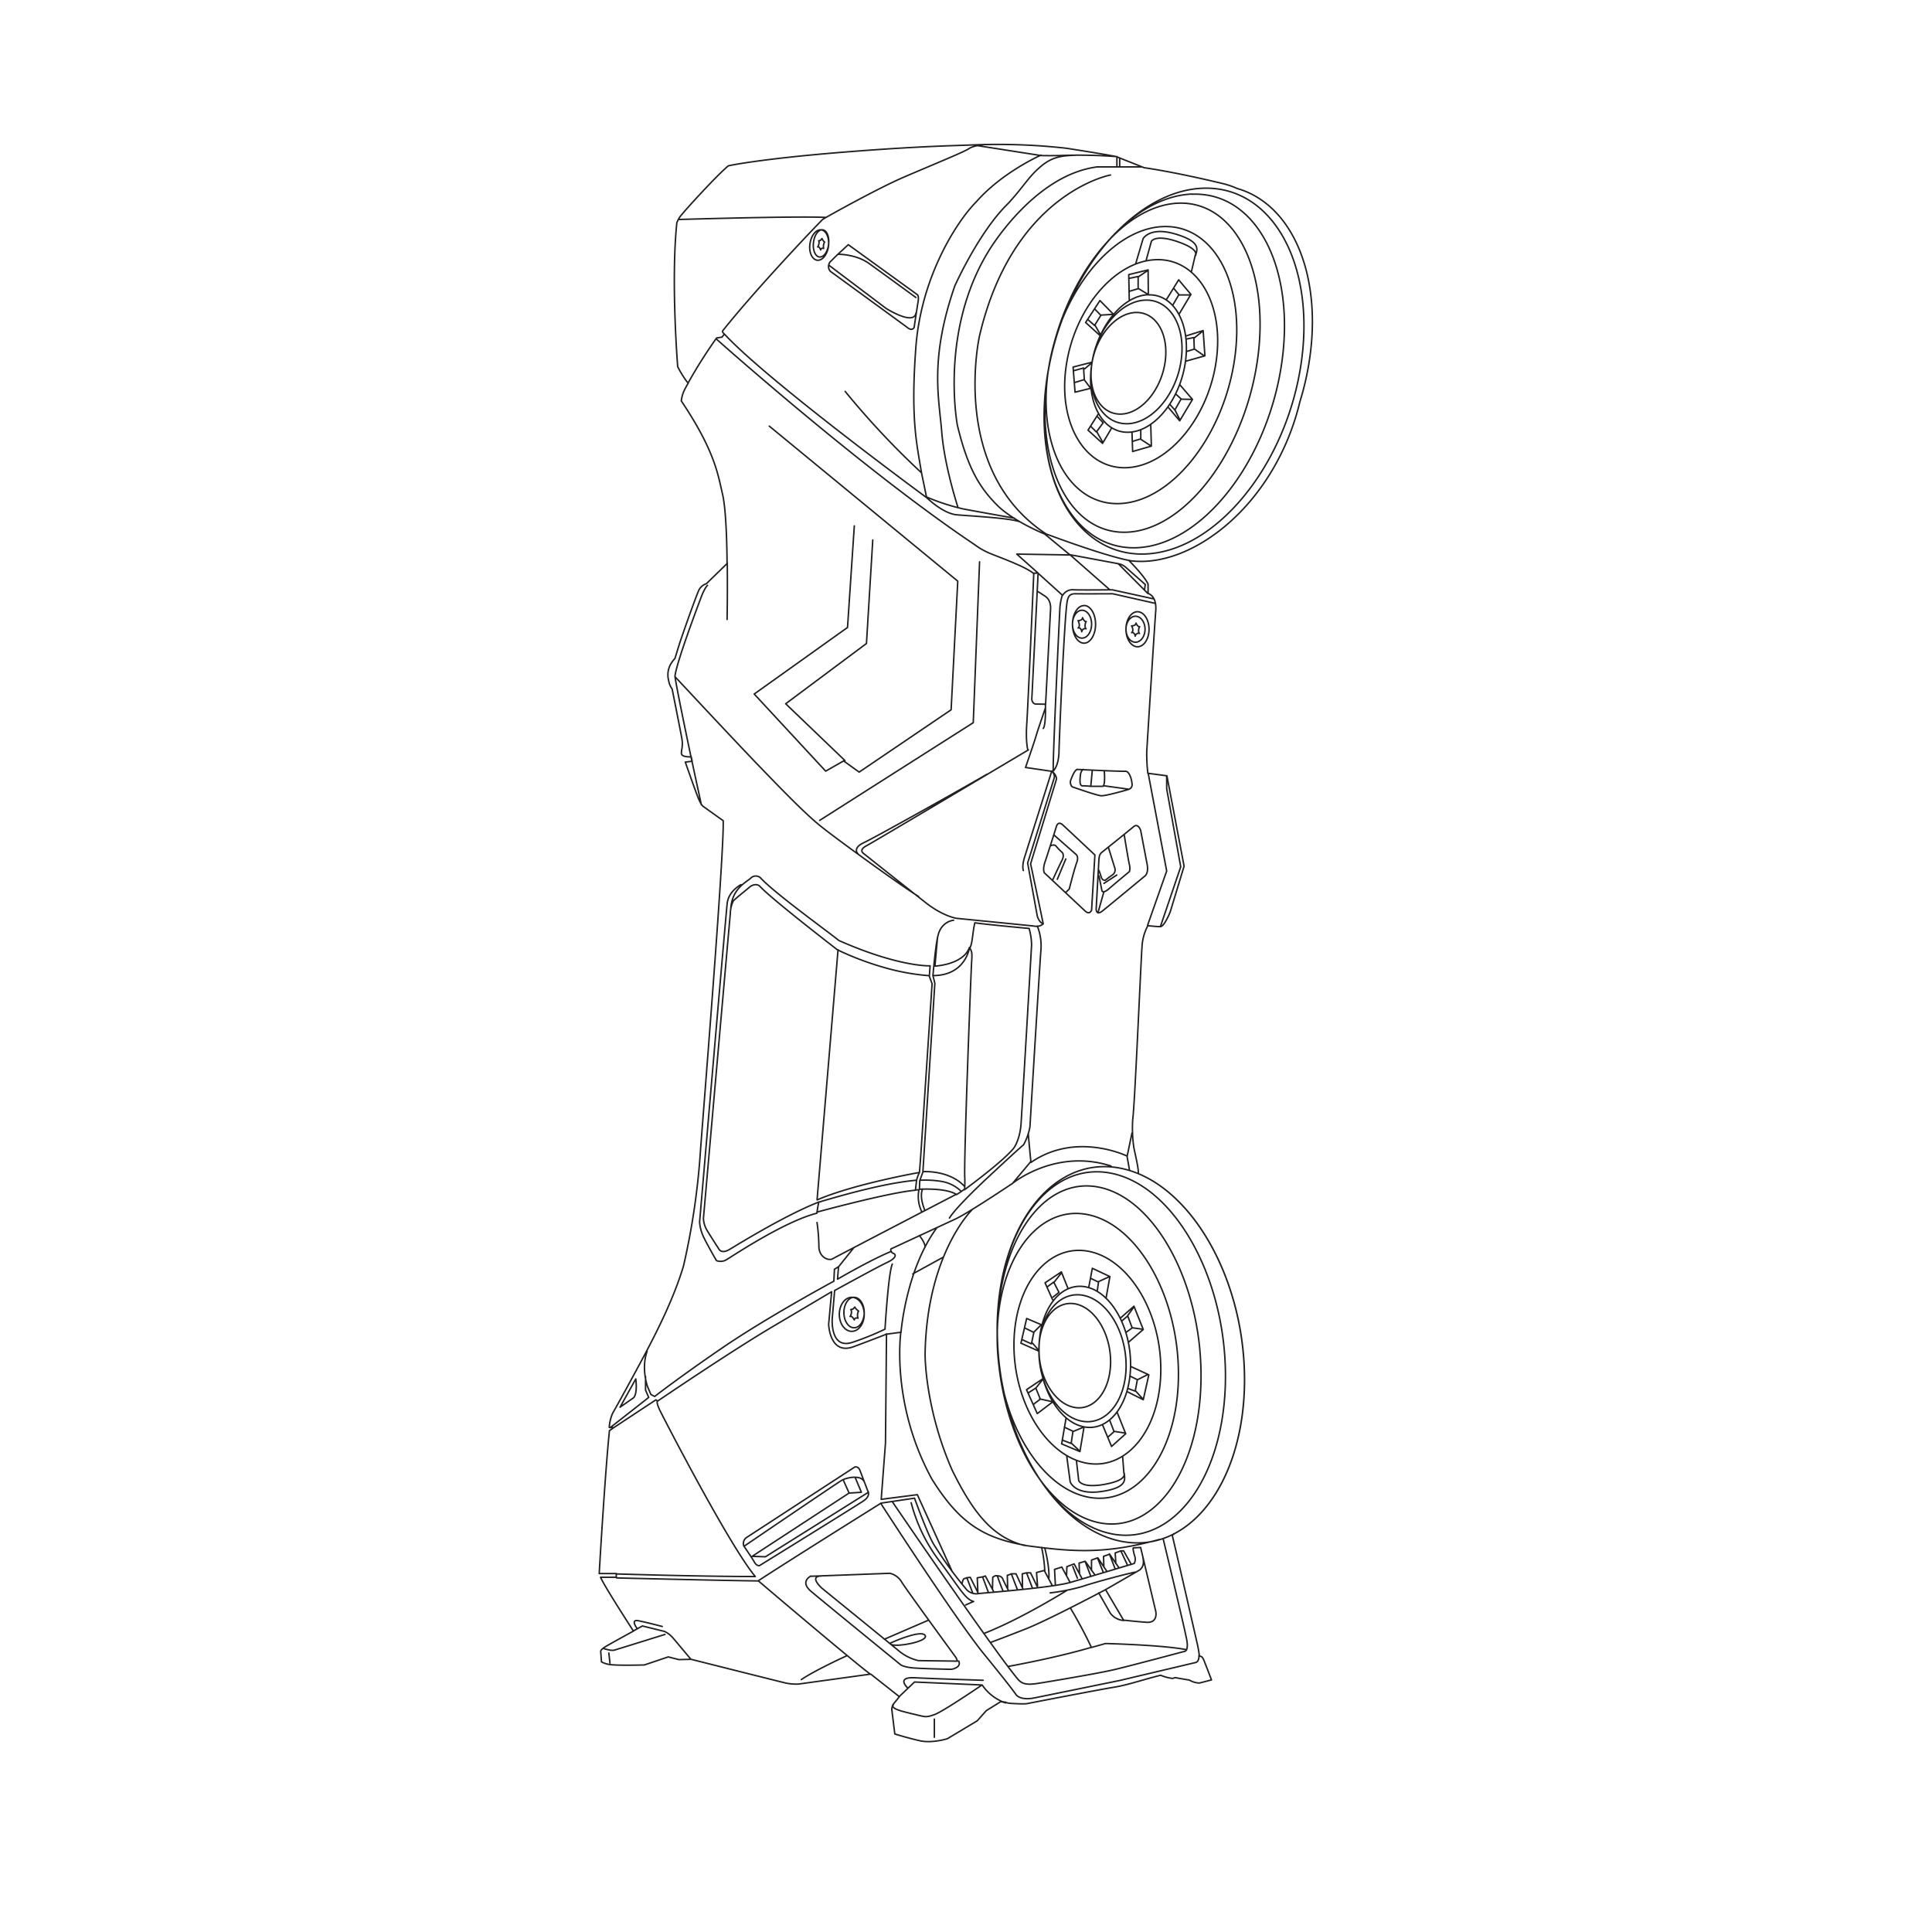 <svg xmlns="http://www.w3.org/2000/svg" viewBox="0 0 645.83 645.83"><defs><style>.cls-1,.cls-2{fill:none;}.cls-2{stroke:#231f20;stroke-linecap:round;stroke-linejoin:round;stroke-width:0.5px;}</style></defs><title>Zasób 1</title><g id="Warstwa_2" data-name="Warstwa 2"><g id="Warstwa_1-2" data-name="Warstwa 1"><g id="Warstwa_1-2-2" data-name="Warstwa 1-2"><rect class="cls-1" width="645.83" height="645.83"/></g><path class="cls-2" d="M321.61,529.44s.17-1.57.75-1.74a6.67,6.67,0,0,1,.88-.21l1.91,5M280.05,85s6-.15,10.54,3.13,15.57,11.31,15.57,11.31m23.18-51.15s-3.88.3-5.46,1.41-13.3,5.86-21.93,9.6S277.22,72,275.06,73.3c-2.66,2.59-22.7,23.71-33.48,37.29,0,0-.28.35.56,1.1l-.79,1-1.81.3a162.08,162.08,0,0,0-9.5,15M374.86,515.24c22.81,4.44,41.25-19.9,41.15-54.32s-18.72-66-41.53-70.42-41.25,19.89-41.15,54.32,18.72,66,41.53,70.42Zm-7.28-6.19c18.81,3.66,34-18.51,33.9-49.47S386,400.5,367.24,396.83s-34,18.51-33.9,49.47,15.44,59.08,34.24,62.75Zm-3.8-8.58c16.72,3.26,30.23-15.26,30.15-41.33S380.21,409.26,363.49,406s-30.23,15.27-30.15,41.34,13.72,49.88,30.44,53.13Zm-.75-11.4c13.53,2.63,24.72-11.08,25-30.61s-10.54-37.52-24.08-40.16-24.72,11.08-25,30.61,10.54,37.52,24.08,40.16Zm-.71-12.1c8.45,1.64,15.44-7.5,15.61-20.41s-6.57-24.73-15-26.38-15.44,7.5-15.6,20.41,6.56,24.73,15,26.38Zm-.72-1.91c8,1.57,14.69-6.58,14.83-18.19s-6.26-22.29-14.31-23.86-14.69,6.58-14.83,18.19,6.26,22.29,14.31,23.86Zm-2.54-4.61c6.61,1.29,12.07-5.41,12.19-14.95s-5.15-18.33-11.76-19.62-12.08,5.41-12.2,14.95,5.15,18.33,11.77,19.62Zm12.59,42.3c21.05,4.09,38.05-19.59,38-52.87s-17.27-63.61-38.32-67.71-38,19.59-37.94,52.86,17.27,63.62,38.31,67.72ZM357,430.68l-2.21-5.51-5.45,3.65,2.51,5.63m12.1-4.13,1.2-6.35,5.87,2.76L369.72,434m4.91,6.53,4.43-3.89,3.11,7.78-4.85,4.19m.61,8.15,6.1,2.81-1.86,8.33-5.39-2.7m-3.35,6.89,2.87,7.18-4.73,4.25-3.05-7.3m-6.17.9L361,485.23l-6.11-2.57,1.49-8.69m-4.49-5.33-5.15,3.9-3.59-8,5.45-3.65m-1.44-9.28L341.28,449l1.91-8.26,5.09,2.16m-5.75,1,3.06,1.5-.81,3.83-3.14-1.43m8.5-17.67,2.09-1.55L354,432l-2,1.61m12.76-6.22,2.45,1.2-.42,2.93m8.27,10,1.91-1.62,1.5,4-2,1.44M377.74,460l2.46,1.2-.72,3.83-2.46-.9m-6.1,10.54,1.49,3.89-2,1.8m-14.61-3.29,2.87,1.37-.6,4.08-3-1.14m-9.52-12,2.21-1.67L346.25,464l-2.52,1.62M358,482.3l2.88,2.69m-2-6.53,3.29-1.37m10.18,1.37,3.89.6m4-17.84,3.47-1.74m-4.13,5.45,2.39,2.64m-3.47-23.72,3.47.48m-5.09-4.43,2.16-3m-11.92-8.44,3.84-1.74m-18.75,2.09,2.64-3.35m-9.16,19.76,2.33-2.33M345.17,449l2,2.34m.36,16.29,4.37.95m-5.74-4.43,2.27-2.87m11.41,27.1.75,6.55s.86,2.68,8.7,1.25,6.41-3.66,6.41-3.66l-.42-5.5m-18.68-.18,1.14,8.5s1.5,4.55,10.54,3.23,7.63-4.31,7.53-6.11M402.12,62.92c23.36-.85,38,25.86,32.67,59.6s-28.61,61.82-52,62.67-38-25.86-32.68-59.6,28.62-61.82,52-62.67Zm-8.18,5c19.26-.7,31,23.37,26.21,53.73s-24.32,55.56-43.57,56.26-31-23.38-26.21-53.73,24.32-55.56,43.57-56.26Zm-5.08,7.82c17.12-.62,27.74,19.62,23.71,45.18s-21.21,46.8-38.33,47.42-27.74-19.62-23.71-45.17,21.21-46.81,38.33-47.43Zm-2.48,11.07c13.86-.5,22.9,14.67,20.18,33.85s-16.17,35.18-30,35.68-22.9-14.66-20.18-33.85,16.17-35.18,30-35.68Zm-2.54,11.76c8.65-.32,14.22,9.73,12.42,22.41S386,144.18,377.32,144.49s-14.22-9.73-12.42-22.42,10.28-23.24,18.94-23.55Zm-1,1.76c8.24-.3,13.61,8.71,12,20.11s-9.62,20.91-17.85,21.2-13.61-8.71-12-20.11,9.61-20.9,17.84-21.2Zm-3.22,4.13c6.77-.25,11.19,7.16,9.86,16.53s-7.91,17.19-14.68,17.43-11.18-7.16-9.86-16.53,7.91-17.19,14.68-17.43Zm18.94-39.54c21.55-.79,34.86,25.06,29.71,57.67s-26.82,59.73-48.37,60.51S345,158,350.18,125.38,377,65.65,398.55,64.87Zm-27,78.22-3,5.07-4.86-4.42L367,138.6m11.4,5.92.22,6.4,6.26-1.79-.21-7.31m5.87-5.65,3.81,4.5,4.28-7.15-4.19-4.86m1.84-7.89,6.5-1.82-.59-8.45-5.76,1.81M394.15,105l3.94-6.6L394,93.54l-4.14,6.7m-6-1.83-.07-8.19-6.47,1.58.18,8.75m-5.28,4.53-4.53-4.61-4.79,7.32,4.87,4.42M365,121.09l-6.29,1.61.66,8.4,5.38-1.33m-5.56-1.88,3.27-1-.23-3.88-3.34.92m5.77,18.63,1.85,1.85,2.25-3.08-1.78-1.9m11.74,8.07,2.62-.79,0-3m9.73-8.53,1.66,1.88,2.1-3.7L393,131.68m3.6-14.17,2.62-.8-.13-3.87-2.58.51M392,102.07l2.08-3.58-1.69-2.07m-15,1,3.07-.91,0-4.08-3.15.65M366.05,103.4l1.95,2-2.11,3.4-2.26-2M380.4,92.63l3.26-2.2m-3,6.09,3.06,1.86m10.34.21,4,0m1.28,18.11,3.19,2.24m-3.28-6,2.78-2.22m-7.05,22.72,3.52.07m-5.73,3.56,1.68,3.33m-13.13,6.44,3.55,2.3m-18.32-4.94,2.11,3.69m-6.11-20.79,2,2.65m-1.93-6.49,2.38-2m2.83-15.92,4.49-.27m-6.39,3.46,1.83,3.17M383.14,87l1.74-6.31s1.26-2.5,8.84.12,5.82,4.57,5.82,4.57l-1.25,5.33M379.68,88l2.42-8.17s2.18-4.23,11-1.55,6.94,5.4,6.56,7.15M344,310.36s-13.08-1.18-18.13-1.88c-.73,2.94-.79,7.1-1.68,8.39.61,1.18.84,1.4.61,4.66s-2.63,66.35-2.3,72a39.84,39.84,0,0,1-.05,4.15s12.57-9.2,16.22-13.64c1-1.12,2.36-4.32,2.64-8.25s3.53-59.9,3.53-59.9a21.25,21.25,0,0,0-.84-5.55Zm48.59,202.32c-.23.18-.48.36-.73.53,2.39,10,8.49,36.84,8.49,36.84s.35,1.62.57,3.44c.7.42.91-.07,1.68,1.9s2.38,6.17,2.38,6.17l-4.06,1.05a7.22,7.22,0,0,1-3.35-1c-2.51-.41-4.71-.81-4.71-.81l-.9.27A14.77,14.77,0,0,1,388,560c-6.29,1.57-11.05,3.28-15.58,4s-29.28,5.52-29.28,5.52a24,24,0,0,1-3,0c-2.16-.09-3.46-.13-3.86-.49l-1.8-.18-4.8,3-3,3.37-10,6s-5.08,1.61-9.21.67-8.35-2.25-8.35-2.25l-1-8.08a3.28,3.28,0,0,1,.85-2.33c1-1.17,1.66-2.07,1.66-2.07l-9.56-7.54L267,562.94a16.55,16.55,0,0,1-4.67-.41c-2.43-.58-31.3-7.85-31.3-7.85l-4.14.09-3.5-.9-8,2.69s-10.37.32-12.26-.27a8.34,8.34,0,0,1-2.06-.76l-.27-3.5s-.09-.54,1.52-1.53,9.43-5.26,9.43-5.26-9.88-15.22-11-18c3.24,0,5.26,0,5.26,0V526h-5.71s2-34.35,3.43-47.77a12.73,12.73,0,0,0,1.4-1l-1.47-.09a14.59,14.59,0,0,1,1.1-4.66c.85-1.45,4.84-8.62,9.78-17.83s10.55-20.26,13.92-31.38a242,242,0,0,0,5.67-38.28c.73-10.33,7.91-98.69,7.63-110.64l-6.68-4.78s-.78-.39-2-3.64-4-11.18-4-11.18l2.3-.28-.31-1.48s-3.19.2-3.28-1.09.63-2.33.12-5.15-3.22-16.41-3.22-16.41a7.15,7.15,0,0,1-1.21-3,7.3,7.3,0,0,1,.92-5.66,12.5,12.5,0,0,1,1.24-1.61s.66-2.21,1.49-4.83,4.94-14.31,6.38-17.73a4.28,4.28,0,0,1,2.62-2.39l6.91-6.73s0-16.79-1.52-23.25S239,150.8,227.73,134c.28-1.68.42-2.74,2.31-5.89a31.38,31.38,0,0,1-3.5-5.55s-2.32-28.56-.29-48.06a8.29,8.29,0,0,1,1.69-2.81C229.27,70,239.24,59,243.45,55.44c1.75-.42,13.12-2.53,38.31-4.56S319.23,48.7,326,48.42a204.6,204.6,0,0,1,30.31,1.12c13.05,2,16.84,2.81,16.84,2.81l9.33,3.72s9.62,1.27,26.52,5.36A26.38,26.38,0,0,1,413.53,63C432.72,68.48,443,93.94,437,124.5a94.56,94.56,0,0,1-2.46,9.75c-8.35,34.93-36.73,56.22-57.17,53.12,0,0,4.87,4.8,6.39,7.8.06,1.21,0,3.21,0,3.21s3,.63,2.58,5.89-3,46.81-3,46.81a54.51,54.51,0,0,0,.37,7.42c3.69.47,6.37.84,6.37.84l5.74,30.21-4.63,15.26s-1.95,4.95-3.32,4.95-4.16-.32-4.16-.32a16.48,16.48,0,0,0-1.94,6.85c-.37,4.31-2.45,53.84-3.13,57.94a46.19,46.19,0,0,0,.37,9.3c.47,2.54,1.58,6.64,1.52,8.8,20,8.3,35.4,37.26,35.5,68.59.07,24.86-9.53,44.47-23.47,51.76ZM373.4,52.36A167.84,167.84,0,0,0,354,52c-4.09.07-6,0-6,0l-21.63-3.38M348,51.85s-12.94,5.68-21.63,15.6c-6.22,6.21-18.43,24.67-20.22,48.7s.33,32.33,1.91,42c1.34,6.4,1.68,8.19,1.68,8.19s-53.22-39.07-67.59-54.67m-2.74,1.61s49,43.74,86.39,68.78a23.8,23.8,0,0,0,5.53,3.09c3.37,1.37,11.35,4.24,14.08,6.47l1.58-.07-7.11-6.33,17.82.29-8.48-7s-10.71-4.31-16.1-9.84-9.48-11.57-13.07-26.45c0,0-6-31,10.12-57.8,0,0,15-25.82,36.6-28.63h14.93m-8.34-3.33v3.33m.93-3v2.88M227,73.37s38.59-1.17,49-.7m7.57,9.13,23.2,16.79s.42.6.12,2.33-1.32,8.56-1.32,8.56-.6,1.26-2.1.12-25.92-18.92-25.92-18.92a2.44,2.44,0,0,1,.3-3.47c1.79-1.86,5.72-5.41,5.72-5.41ZM277,88.59l19.27,14.55s9.28,5.87,9.94,1.44m65-46.08s-32.6,6-43.78,53.79c0,0-10.13,44.91,22.26,66.2,15.09,5.61,24.44,8.3,27.95,8.88m-19.95-1.94,16.11,3a5.27,5.27,0,0,1,2.45,1.14c1,.9,6.59,5.81,6.59,5.81l-.24,1.73m-8.62-8.5,9.76,9.82M347,191.61l8.21,7.41a3.87,3.87,0,0,1,3.77-1.86c2.81.12,12.81,0,12.81,0l13.71,3m-27.84-14.73L371,197.16m-15.86,1.74a18.2,18.2,0,0,0-.84,4.31c-.12,2.22-2.46,51.5-2.22,54.55.9-1,1.86-3,1.92-6.59s1.86-46.7,2.81-50.47c.36-1.44.84-2.28,2.88-2.22s12.27,0,12.27,0L386,201.65M347,192l-2.09,41.74s.12,1.62,1.49,1.62,3.12.06,3.12.06l1.67-31.92s.24-2.81-1.73-4.13-2.74-1.74-2.74-1.74m2.74,37.79s.24,6.88-.72,8.08m.74-6.89s-2.6,7.49-3.14,9.4-3.53,10.54-3.53,10.54l8.62,1.26.65-.18m-8.49-6.94s-.78-2.58-.36-8.75,2.34-50.28,2.34-50.28m6,66.15-9,28.5s-1.06,3-.48,4.69m9.45-33.19a2.18,2.18,0,0,1,.85,2.29c-.44,1.39-8.87,28.41-8.87,28.41l3.21,17.63s.49,2.11,2,2.68c-1.83-8.91-4.22-20.07-4.22-20.07l8.67-28.36a3.34,3.34,0,0,0-1.66-2.58Zm-2.79,51a3.4,3.4,0,0,1-3,.77c-2.11-.24-25.92-2.59-25.92-2.59s-4.41-.57-10.35-5.22-20.88-16.53-20.88-16.53-1.63-1.1,1-2.49,54.17-32.07,54.17-32.07m-25,56.95s-4.89.33-5.46,6.65-.77,8.67-.77,8.67,9.48-.43,11.54-6.27m0,.09s-1.24,9.35-12.21,9.35c.19-2.5,1.1-12.08,1.87-14m-2.83,10.87-.24,3.17a74.92,74.92,0,0,1-15.76-2.93,97.29,97.29,0,0,1-15-5.74c-3.64-2.83-22.28-17.25-26-21.32-.67-.58-2.06-.72-3.4.43s-4.51,3.64-5.37,4.55a10,10,0,0,0-1,4.17c-.15,1.34-9,102-9,102a8.73,8.73,0,0,0,1.05,3.69c1,1.72,4.27,6.75,4.27,6.75s.91,1.39,3.4-.09,18.25-11.26,29.51-15.71c11.35-3.41,23.95-6.66,33-7.43a23.27,23.27,0,0,1,1-2.73l.43-5.65,3.78-57.29m0,0-1-2.73m1.25-.15.67,2.73-4,63.09-1.05,2.92-.1,2.83s8.87-.58,12.41,1.77a31,31,0,0,0,2.68-1.82m-1.15.72a12.26,12.26,0,0,0-6.65-3.31,32.93,32.93,0,0,0-6.95-.38m1-2.87s8.76-.58,13.79,5m-15.09-4.74s-21.84,3.83-34.25,9.19m0-.14,7-83.5m30.8,5.39s-10.3.48-30.48-8.45c-5.87-4.61-21.14-15.62-26-20.71a2.35,2.35,0,0,0-3.59-.06c-1.62,1.37-6.29,3.59-6.59,10.29m3.42-8.21s-4.14,2.11-4.61,6.24-9.23,106.58-9.23,106.58a14.1,14.1,0,0,0,1.28,4.85c1.18,2.52,4.35,8,4.35,8A3.83,3.83,0,0,0,243,421c2-1.2,19.22-12.7,30.08-15.45a36.61,36.61,0,0,1,.63-3.77m-.63,3.41S297,398.65,306,397.87c.3-2.45.42-3.53.42-3.53m-.54,3.47,1.31-.12a11.65,11.65,0,0,0,1,7.49l1-.54s-2-4.37-.78-7.19m11.32,1.74s-36.59,19-41.68,21.74c-1.73.42-4.13-1-4.31-4a59,59,0,0,0-.63-8.26m-36.61-213s-.91.72-2.2,4.17-8.29,22-8.67,26.25c.62,4.55,5.36,26.92,5.36,26.92l3.45,16m-8.81-42.82s19.68,21.12,27.44,29.17,15.43,16,20.65,20.31,27.83,20.65,33.34,24m-20.17-14.18s-2.25-1.87,1.92-3.83,33.87-18.59,41.1-22.85m-86.8-70.75s.12,9.7-.06,19m65-49a272.15,272.15,0,0,1-25.53-27.22m27.15,35.41s5.44,5.45,10.23,5.85,17.86,1.09,21.06,2.34m-31.29-8.33A71.81,71.81,0,0,0,322,170.13c5.54,1.05,17.12,3.09,17.12,3.09m-18.86-3.51s-4.54-13.81-5.44-25.18-4.18-24.33,4.35-48.94c0,0,8.16-18.27,17.91-27.65,5.48-6,6.63-8.77,11-12.43s8.26-3.42,11.91-3.66m23.81,206.53L390,291.16l-6.39,18.16m4.35.25,6.73-19.81L390,263.67v-4.1M366,285.8l-1.1,18.41s-.6,1.8-2.19.3l-13.63-12.77s-.6-1.15.25-3.6,3.79-11.82,3.79-11.82.5-2.05,2.1-.6S366,285.8,366,285.8Zm-14.92-3s1.3-.79,2,.1a15.73,15.73,0,0,0,1.94,2s.95.8-.05,2.75-3.14,6.63-3.14,6.63m.55-15.12,7.18,6.34s1.2.62.35,2.9-2.47,8.78-2.47,8.78l-1.17,1.14m0-11.17-2.83,6.78m13.93-7-.95,17s0,2.25,2.09.6,14.37-11.83,14.37-11.83,1.1-1,.6-3.69-2.19-11.47-2.19-11.47-.85-2.5-2.35-1.2S368.22,285,368.22,285a2.47,2.47,0,0,0-.79,1.95Zm3.14-3.7,2.1,6.79a2,2,0,0,1-.75,2.45c-1.45,1-2.4,1.79-2.4,1.79a1.2,1.2,0,0,1-1.25-.85c-.3-.94-.84-2.44-.84-2.44m0,1.84,1,5s.35,1,2.3-.69,6.89-5.79,6.89-5.79a4.49,4.49,0,0,0,0-2.2c-.3-1.1-1.75-10-1.75-10m-6.79,16.17,4.29-2.79m-4.29,5.56-2,7.06m-7-47.93s13.8.68,16.39.63c1.07.22,1.83,2.35,2,4.05.17,1.11-.3,1.79-1.53,2.13s-7.3,2.08-8.76,2-9.72-3-9.72-3a2.24,2.24,0,0,1-.38-2.47c.59-1.57,1.36-3.15,2-3.27Zm2,0a2.85,2.85,0,0,0-.85,1.91c-.21,1.45-.34,3.62.68,3.58a23.2,23.2,0,0,1,2.77.17l.51-5.32m4,.12s.46,4.69-.48,5.2c-2.17,0-4,0-4,0m4.22-.21,8.34,1.15m.35,127.3-.8-4.52,1.64-7.85m-1.64,7.72s-17-8.32-32.14,2.13c-.9-9.24-.86-9.45-.86-9.45m.86,9.11-6.12,7.32s14.37-11.77,32.87-5.79m-24.62-80.23a18.08,18.08,0,0,1,1.2,8.25c-.4,4.72-3.66,58.88-3.66,58.88a19.52,19.52,0,0,1-2.13,6c-2.39,2-12.77,11.71-12.77,11.71s-9.85,9.19-12,12.78m21.09-11.58s-14.77,9.91-19.09,11.91L297.8,417.5a1.23,1.23,0,0,0,.8,1.46c1.06.4,1.06,1.6-2.07,3.06S279,431.4,279,431.4l-.8,9.38s-.8,10.65,7,7.85a91.34,91.34,0,0,0,10.64-4.32s1.13-19.1,2.46-21.76m-13-5.32-5,6.25-.33,4.13s11-6.45,18-9.31m-17.63,5.12-1.4.86-.2,4s-22.22,12-37,22.09-22.89,16.44-22.89,16.44l-1.27-.67-1.13-2.66s-2.19-6-.13-11.78m-12.37,25.55,12.9-10.11-1.06-2.46v-4.53m-3.26.8-5.26,9.45,4.39-3.06s1.53-.8.87-6.39Zm-7.39,16.3,14.11-9.31.6.4s24.48-16.64,38.58-24.95L278,431.8,277,442.71s.33,10.45,8.38,7.45S296.27,446,296.27,446l4.92-.66s1.6-20.63,11.84-34.73M307.31,413s1.93,2.26,1.93,3.93m-4.12,8.91,10.18-5.59m9.63-15.83s-15.13,14.69-15.69,48.21c0,0-.17,17.8,9.06,38.85,6.76,13.65,13.12,22.23,23.91,25.08,15.59,2.08,26.38,3.25,45.35-1.95m-86.41-69.39s-3.51,23.91,10.39,49.25c9,14.43,17,19.63,31.19,22.09m-46.39-70.69L296,482.36l-1.43,18.84,12.08-1.56,11.69,25.77M219.75,468.3s-.47.47.86,3.2S243.9,516.8,252.48,527c-18.23,0-41.78-.73-46.37-.86m0,1.33s34.66.86,47.3,1c9.72-6.39,41.11-26,41.11-26l11.19-1.66s4.25,11.84,6.38,15.37a132.77,132.77,0,0,0,11.05,15.23,4.45,4.45,0,0,0,4.12,1.27c1.86-.2,24.42-1.93,30.61-3.73s21.29-6.32,21.29-6.32a3.25,3.25,0,0,0,.13-2.53,13,13,0,0,1-.53-2.46m-129.34-3.59,36.26-23.62s1.2-.47,1.8,1.13,2.79,7.32,2.79,7.32.53,1.33-1.46,2.73-34.93,21.75-34.93,21.75-.93.2-1.67-1.13-3.59-5.46-3.59-5.46a2.49,2.49,0,0,1,.8-2.72Zm-.53,2.72s30.34-20.62,32.33-21.82,6.46-1.86,7.52.14m1.59,3.72L255.87,520.4l-4.45-.14,32.4-21.15,4.12-.27-2-4.79m-4.06.67,1.93,4.32m-72,46.11,2.93-1.62,7.41,1.83a8.44,8.44,0,0,1,2.81,2.17c1.37,1.58,6,7.15,6,7.15M201.6,551s2.64.94,3.79.6,16.9-5.24,16.9-5.24m-18.77,6.22.38,3.36M213,544.42s-2.43-3.19.38-2.64,8,1.92,8,1.92m32.08-15.28s31.17,26.52,37.45,31.2m-7.77-6.17s-10.54,4.79-15.27,8m26.6-58.83S319.31,541.12,329,553s10.65,13.5,10.65,13.5,1.33,2.06,6.19,1.07l28.34-5.79,25.61-6.06s1.07-.28,1-2.3M298.29,502s34.19,50.18,42.11,59.49c1.26,1.32,2.59,1.85,6.45,1.25s20.23-3.33,25.82-4.66,23.08-6,23.08-6,1.73.19.94-4-7.86-33.66-7.86-33.66m-10,3,2.46-.13,5.06,21.36s.86,3.92-3.06,3.65-7.72-.73-7.72-.73l-6-10.18L380.65,525s2.16-.91,1.41-4.28m-31,11.75a67.85,67.85,0,0,0,10.78-2.15c3.86-1.33,14.33-4.13,17.65-4.79m-9.66,5.72s-19.3,10.25-26.88,13.24S331.22,549,331.22,549m5.85,8.05s15.64-2.79,27.75-6.38c-3.33-7.12-7-13.11-7-13.11m7,13.17,4.72-1.33s19.16.47,27.15,2.07m-29.41-19,3.86,6.76a6.09,6.09,0,0,0,4.59,2.47m-18.91-10.17s-15.13,9.48-27.61,14.39m-24.62-43.58a55.23,55.23,0,0,0,9.07,19c6.82,9,8.9,13.31,11.81,14-2.16.92-2.66,1.17-2.66,1.17m.23-9.08,1.29-.17,2.56,5.08m0,.17-.21-5.08,1.78-.31,1.87,5m-1.87-5,.92-.3,2.82,5.28m-.44-.85.1-4s1.37-1.19,1.71,0,1.7,4.56,1.7,4.56M333,526.76s1.67-.18,2.18,1,1.94,3.95,1.94,3.95m-.27-.88-.13-4.22,1.36-.48,2,5.21M338,526.1h1.64l2.35,5.11m-.2-.75-.07-4.36,1.43-.34,1.94,5m-1.87-5h1.26l2.35,4.83m0-.54-.34-4.39,2.58-.69,2.66,5m-3.54-12.71a46.83,46.83,0,0,1,1.06,7.9m0-7.66s1.66,6.13,1.36,10.25m2.18,2.12-.27-5.25,2.41-.78,2.76,5.07m-1.16-2.14.11-3.07,2.42-.92,2.69,5m-3.14-4.15,1.54,3.93m.71-1.62-.14-3.44,2-.58,1.95,5.08m-1.88-5.08,3.2,4.5m-1.12-1.46V521.5l2-.72,1.91,4.76M367,520.78l3,4.47m-1-1.43-.11-3.58,2-.68,1.87,4.85m-1.92-5,3.25,4.73M373,522.69l-.21-3.57,1.88-.69,2.21,4.73"/><path class="cls-2" d="M374.61,518.43h1l2.53,4.47m-77.5,44.19,5.07-4.83,22.62,1a15.59,15.59,0,0,0,7.82,6m-7.9-6s-13,8.9-15.89,9.9-2.82.83-7-.17-7.74-1.83-6.74-3.16m13.72,4.82v6.08m-9.06-16.64s-3.83-3.57,2.58-3.24,22.78.83,22.78.83m-57.63-34.76,26.45-1a6.21,6.21,0,0,1,4,3c1.66,2.67,18.13,25.2,18.13,25.2l.5,1.17L307,555.11a15.71,15.71,0,0,1-6.32-3.08c-2.91-2.41-25.78-21-25.78-21s-4.73-4.08-.41-4.2m-3.42,0s-3.82,1.83,0,5.08S301,556.44,301,556.44s1,.92,5,1.17,12,.41,12,.41,3.49-.5,2.49-2.74m-10.06-13.72-14.8,6.4m1.91,1.33s10.39-4.74,11.72-2.58-11.64,4.41-11.72,2.58ZM257.16,142.45l63,51.82-2.22,43L287.2,258.1,282,254.36l-6,3.42L252.12,232l31.19-22.25,2.27-33.95m6.17,4.71-2.11,34.6-27,20.14,19.81,19m45-66.43-2.11,53.76-51.33,32.65m10.72,159.44c2.3,0,4.16,2.55,4.16,5.69s-1.86,5.68-4.16,5.68-4.16-2.54-4.16-5.68,1.87-5.69,4.16-5.69Zm.77,0c1.87,0,3.39,2.28,3.39,5.09s-1.52,5.09-3.39,5.09-3.4-2.28-3.4-5.09,1.52-5.09,3.4-5.09Zm-.39,3.95.64-.69a3.64,3.64,0,0,0,1.26,1.33,2.82,2.82,0,0,0-.18,2.38c-.45-.07-1.1-.23-1.26.58-.4-.73-.93-1.41-1.41-1.15.48-.61.67-1.91.23-2.3a4.74,4.74,0,0,1,.72-.15ZM274.25,76.82c1.73,0,2.95,2.28,2.73,5.08S275.16,87,273.43,87s-3-2.27-2.73-5.08,1.82-5.08,3.55-5.08Zm.58,0c1.41,0,2.39,2,2.19,4.55s-1.52,4.54-2.93,4.54-2.4-2-2.19-4.54,1.51-4.55,2.93-4.55Zm-.58,3.53.53-.61a2.86,2.86,0,0,0,.86,1.18,3,3,0,0,0-.31,2.13c-.33-.06-.82-.21-1,.51-.25-.64-.61-1.25-1-1,.4-.55.64-1.7.33-2.05a3.51,3.51,0,0,1,.56-.14ZM362.37,202.4c2.13,0,3.86,2.81,3.86,6.28S364.5,215,362.37,215s-3.86-2.81-3.86-6.28,1.73-6.28,3.86-6.28Zm17.88,2.09c2.13,0,3.85,2.63,3.85,5.86s-1.72,5.85-3.85,5.85-3.86-2.62-3.86-5.85,1.73-5.86,3.86-5.86ZM361.7,204c1.77,0,3.2,2.08,3.2,4.65s-1.43,4.66-3.2,4.66-3.19-2.09-3.19-4.66,1.43-4.65,3.19-4.65Zm17.88,2c1.76,0,3.19,2,3.19,4.34s-1.43,4.34-3.19,4.34-3.19-1.94-3.19-4.34,1.43-4.34,3.19-4.34Zm-19.2,1.47s1.48,0,1.48-1c0,0,.57,1.46,1.24,1.28-.3.22-.63,1.94-.06,2.45-.4-.31-1.35.15-1.44,1,0-.64-.57-1.55-1.2-1.27.63-.54.43-1.5,0-2.42Zm17.87,1.75s1.49,0,1.49-.93c0,0,.56,1.36,1.24,1.2-.31.2-.63,1.8-.07,2.27-.39-.28-1.35.14-1.44.9,0-.59-.56-1.45-1.19-1.18.63-.51.43-1.4,0-2.26Z"/></g></g></svg>